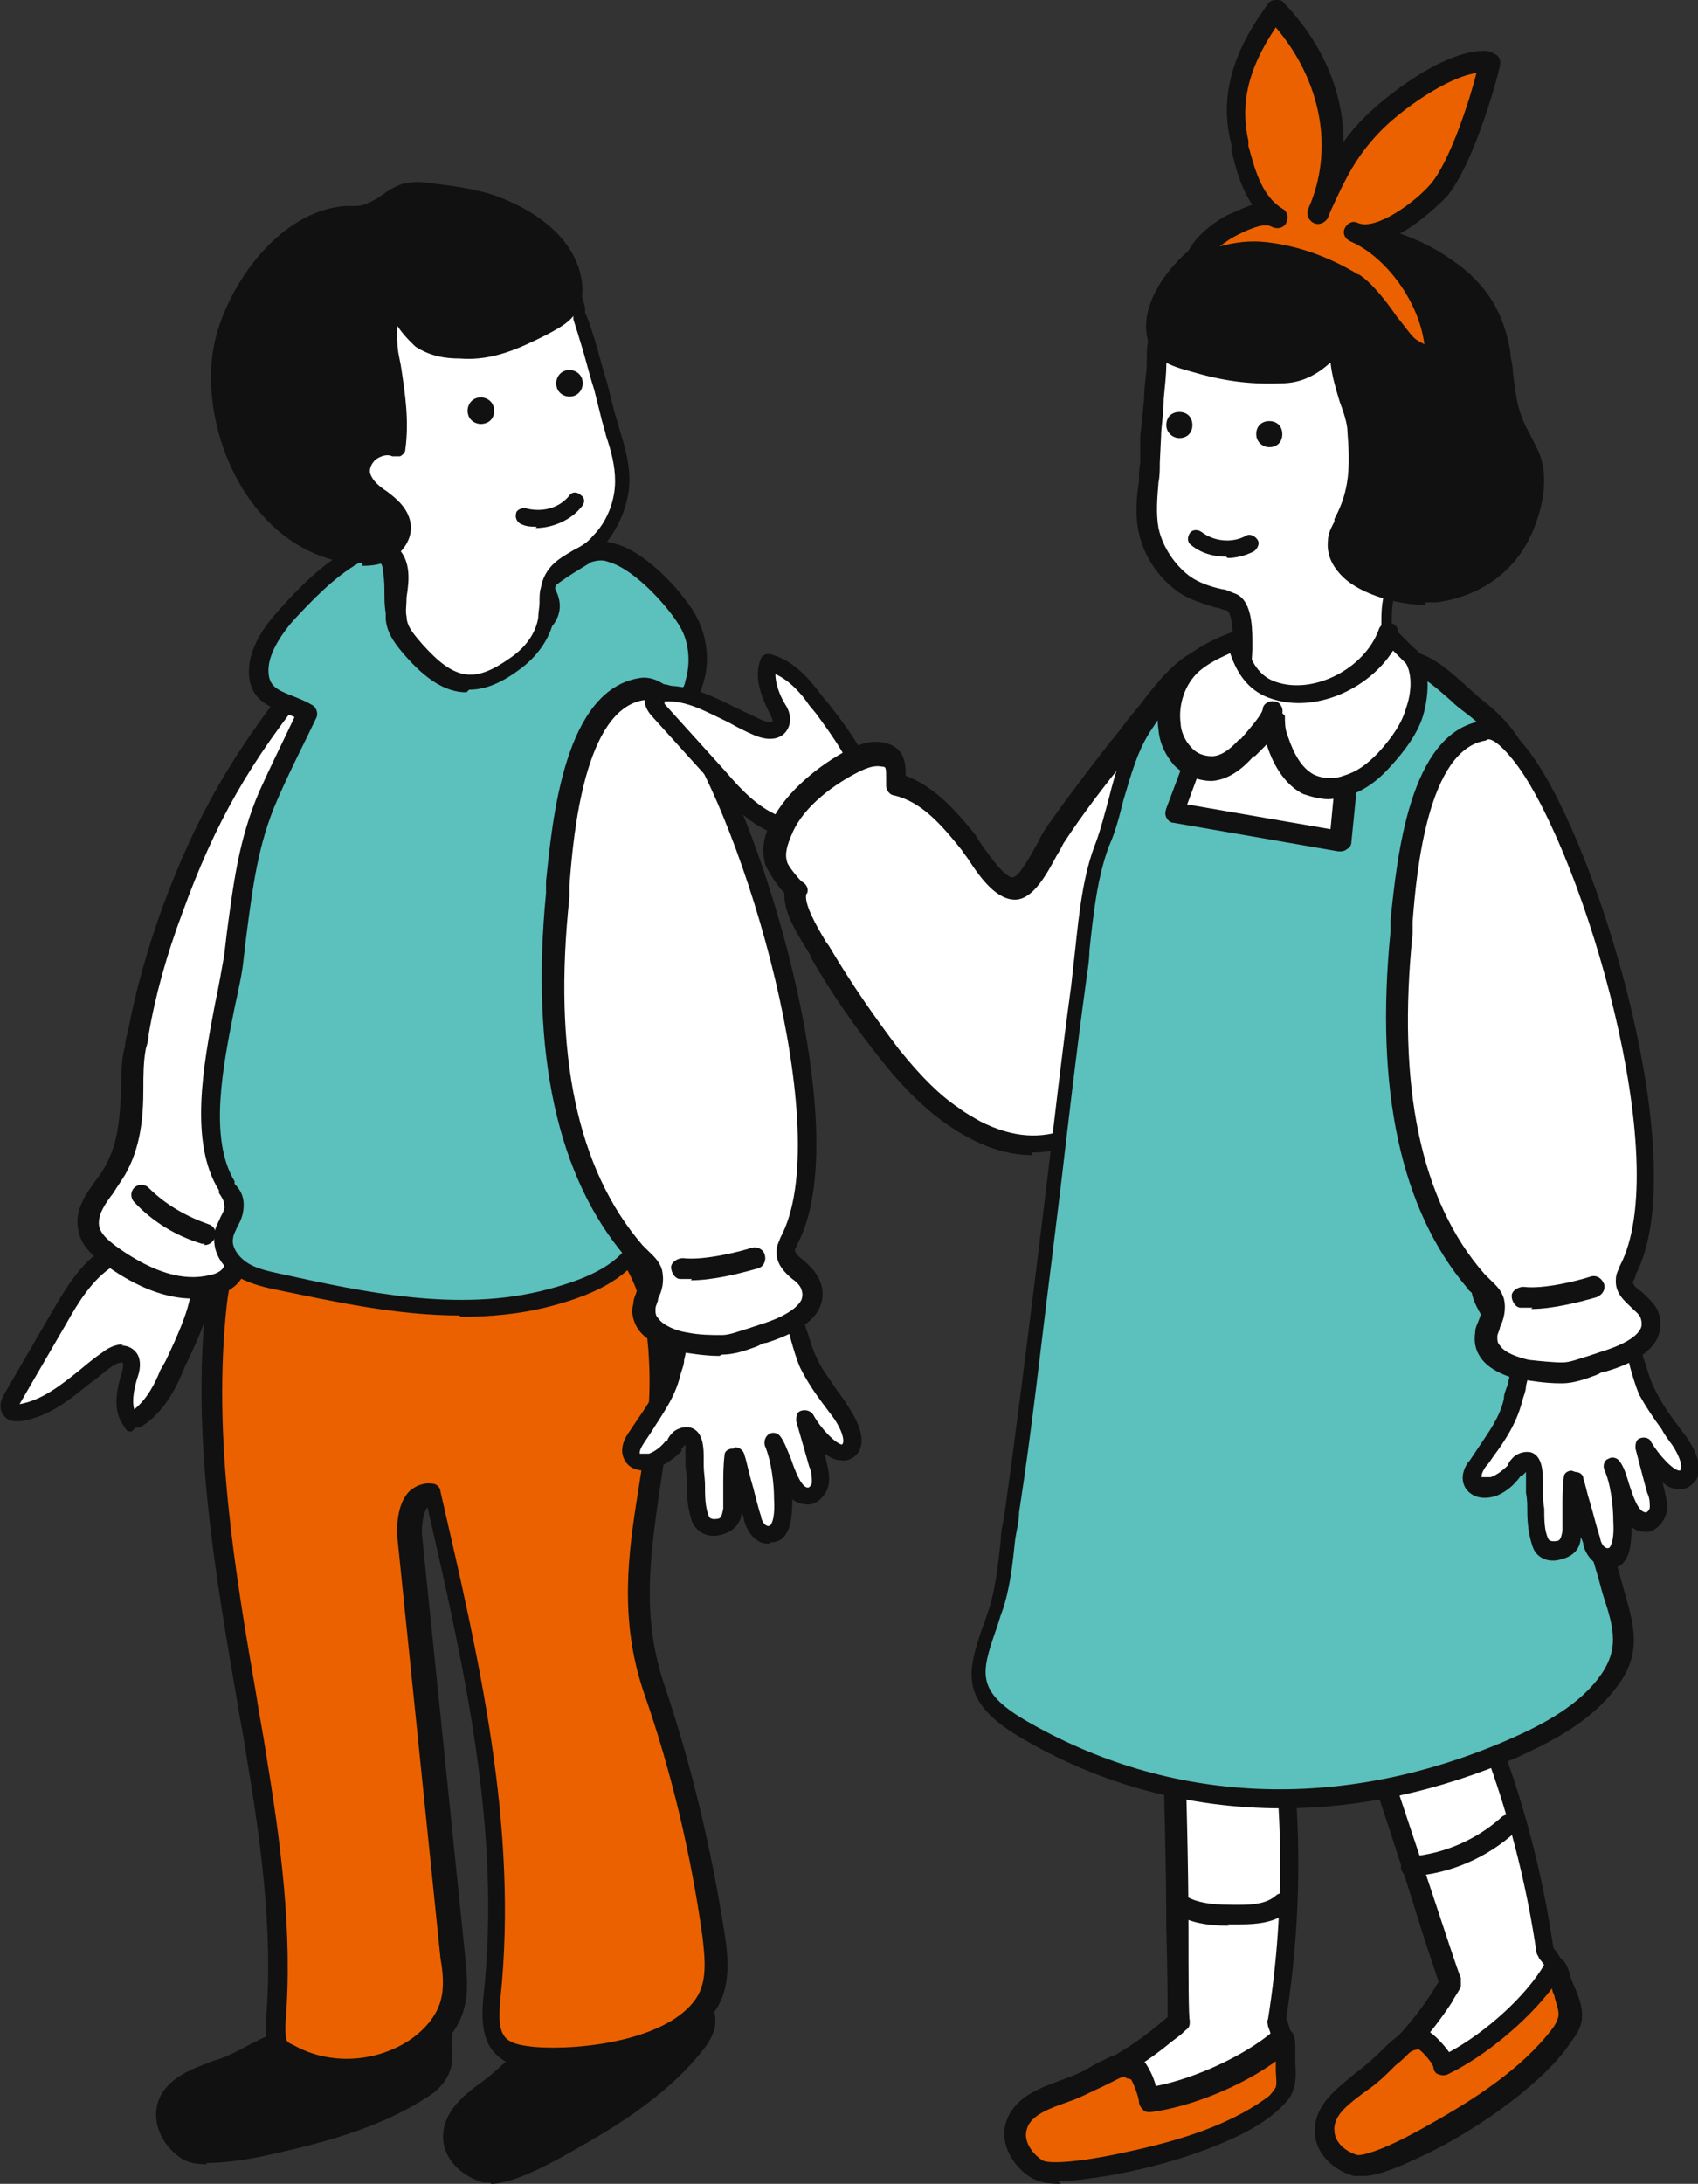 <?xml version="1.0" encoding="UTF-8"?>
<svg id="_レイヤー_2" data-name="レイヤー 2" xmlns="http://www.w3.org/2000/svg" width="130.3" height="167.5" viewBox="0 0 130.3 167.5">
  <rect x="0" y="0" width="130.3" height="167.5" fill="#333333" stroke="none"/>
  <g id="_レイヤー_1-2" data-name="レイヤー 1">
    <g>
      <g>
        <g>
          <path d="M22.4,157.2c-.4-.4-1.1-.4-1.8-.1-1.3.6-2.6,1.3-3.9,1.8-1.5.5-3.3,1.2-3.8,2.7-.4,1.3.4,2.7,1.6,3.3s5.3-.2,6.5-.5c4.3-.9,8.5-2.1,12-4.5.4-.3.8-.7,1-1.2.2-.5.2-1.1.1-1.7-.1-1.4.2-2.5-.4-2-2.5,2.2-7.1,4.1-10.4,4.6,0-.6-.6-2.1-.9-2.3Z" style="fill: #111; stroke-width: 0px;"/>
          <path d="M15.9,166c-1.3,0-1.7-.3-1.9-.4-1.3-.8-2.4-2.5-1.9-4.3.6-1.9,2.6-2.6,4.2-3.2,1-.3,1.8-.7,2.7-1.2.4-.2.8-.4,1.2-.6.9-.4,1.9-.3,2.6.2.4.3.8,1.2,1,2,3.2-.6,7.1-2.4,9.2-4.3.5-.4.9-.3,1.1-.2.6.3.6.9.6,1.6,0,.3,0,.7,0,1.2,0,.6.1,1.4-.2,2.1-.2.6-.7,1.2-1.2,1.6-3.7,2.6-8.3,3.8-12.3,4.7-2.6.6-4.2.7-5.2.7ZM21.5,157.7c-.2,0-.3,0-.5.1-.4.2-.8.4-1.2.6-.9.4-1.8.9-2.8,1.2-1.4.5-3,1-3.3,2.2-.3.9.4,2,1.2,2.4.3.2,2,.3,6-.6,3.9-.9,8.3-2,11.7-4.4.3-.2.6-.5.7-.9.1-.4,0-.9,0-1.3,0-.2,0-.5,0-.7-2.6,1.9-6.6,3.5-9.8,4-.2,0-.5,0-.7-.2-.2-.2-.3-.4-.3-.6,0-.3-.4-1.4-.6-1.7,0,0-.2-.1-.4-.1Z" style="fill: #111; stroke-width: 0px;"/>
        </g>
        <g>
          <path d="M42.6,156.8c-.5-.2-1.2,0-1.7.4-1.1,1-2.1,2-3.2,2.9-1.3,1-2.8,2.1-2.8,3.7,0,1.3,1.2,2.4,2.5,2.7,1.3.3,5-1.7,6.1-2.4,3.8-2.2,7.5-4.5,10.1-7.9.3-.4.5-.9.6-1.5,0-.6-.2-1.1-.4-1.7-.5-1.3-.6-2.4-1-1.8-1.7,2.8-5.5,6-8.5,7.5-.2-.6-1.2-1.8-1.6-2Z" style="fill: #111; stroke-width: 0px;"/>
          <path d="M37.6,167.4c-.2,0-.4,0-.5,0-1.5-.4-3.1-1.7-3.1-3.5,0-2,1.7-3.3,3.1-4.3.8-.6,1.5-1.3,2.2-1.9.3-.3.7-.6,1-.9.8-.7,1.8-.9,2.6-.6t0,0c.4.2,1.1.9,1.6,1.6,2.8-1.6,6-4.4,7.5-6.8.3-.5.8-.6,1-.5.6,0,.8.7,1,1.4,0,.3.2.7.4,1.1.2.6.5,1.3.5,2,0,.7-.3,1.3-.7,1.9-2.7,3.6-6.7,6.1-10.3,8.1-3.8,2.2-5.5,2.5-6.2,2.5ZM42.1,157.5c-.2,0-.5.1-.7.3-.3.3-.7.6-1,.9-.7.7-1.5,1.4-2.3,2-1.2.9-2.5,1.9-2.5,3.1,0,1,1,1.7,1.9,2,.4,0,2-.3,5.5-2.3,3.4-2,7.3-4.4,9.8-7.7.2-.3.4-.7.4-1,0-.4-.2-.9-.3-1.3,0-.2-.2-.5-.2-.7-1.9,2.6-5.3,5.4-8.2,6.7-.2.1-.5.1-.7,0-.2-.1-.4-.3-.4-.5,0-.3-.8-1.2-1.1-1.4,0,0-.1,0-.2,0Z" style="fill: #111; stroke-width: 0px;"/>
        </g>
        <g>
          <path d="M21.2,155.2c0,.6,0,1.2.2,1.7.2.3.5.5.9.7,3,1.6,6.8,1.4,9.6-.4,1.2-.8,2.3-2,2.7-3.4.3-1.2.2-2.4,0-3.6-1.1-10.7-2.2-21.5-3.3-32.2-.2-1.5.4-3.6,1.8-3.4,2.9,12.7,5.9,25.6,4.5,38.6-.1,1.3-.3,2.9.7,3.8.7.6,1.6.7,2.5.8,3.7.3,10.8-.6,13.1-4,1-1.5.9-3.5.6-5.3-.9-6.4-2.4-12.7-4.5-18.9-3.1-8.9.9-16.2.4-25.3-.2-3.7-1.1-7.8-4.2-10-2.3-1.6-5.3-1.9-8.1-2-8.7-.5-20.4-3.7-21.7,7.9-1.3,11.7,1.1,23,3.1,34.5,1.1,6.8,2,13.7,1.5,20.7Z" style="fill: #eb6100; stroke-width: 0px;"/>
          <path d="M26.7,159.5c-1.7,0-3.4-.4-4.8-1.2-.4-.2-.8-.5-1.1-1-.5-.7-.4-1.6-.4-2.2.6-6.9-.4-13.9-1.5-20.5-.2-1.4-.5-2.8-.7-4.1-1.7-9.9-3.5-20.2-2.4-30.5,1.2-10.6,10.8-9.7,18.5-8.9,1.4.1,2.8.3,4.1.3,2.7.1,6,.3,8.5,2.2,2.7,2,4.3,5.5,4.5,10.6.2,3.6-.3,7-.8,10.2-.7,5-1.4,9.6.4,14.9,2.1,6.2,3.6,12.6,4.6,19,.3,1.9.5,4.1-.7,5.9-2.7,4-10.5,4.7-13.8,4.4-1.1,0-2.2-.2-3-1-1.3-1.2-1.1-3.3-1-4.5,1.4-12.7-1.5-25.3-4.3-37.5-.3.4-.5,1.4-.4,2.3l3.3,32.2c.1,1.2.3,2.6-.1,4-.4,1.5-1.5,2.8-3,3.9-1.7,1.1-3.7,1.7-5.6,1.7ZM27.6,92.2c-5.3,0-9.5,1.4-10.2,7.9-1.1,10.1.6,20.3,2.3,30.1.2,1.4.5,2.8.7,4.2,1.1,6.7,2.1,13.8,1.5,20.9h0c0,.4,0,.9.1,1.2.1.2.4.3.6.4,2.7,1.5,6.2,1.3,8.8-.4,1.2-.8,2.1-1.9,2.4-3,.3-1,.2-2.2,0-3.3l-3.3-32.2c-.1-1.3.1-2.9,1-3.7.5-.4,1.1-.6,1.7-.5.3,0,.6.3.6.6,2.9,12.6,6,25.6,4.6,38.9-.1,1.2-.2,2.5.5,3.1.5.4,1.2.5,2.1.6,3.8.3,10.3-.6,12.4-3.7.9-1.3.7-3.1.5-4.8-.9-6.4-2.4-12.7-4.5-18.7-1.9-5.6-1.2-10.7-.4-15.6.5-3.2,1-6.4.8-9.9-.2-4.6-1.5-7.7-3.9-9.4-2.2-1.6-5.2-1.7-7.7-1.9-1.3,0-2.7-.2-4.1-.3-2.3-.2-4.5-.4-6.5-.4ZM21.2,155.2h0,0Z" style="fill: #111; stroke-width: 0px;"/>
        </g>
        <g>
          <path d="M13,105.4c-.7,1.4-1.5,2.9-2.9,3.7-.8-1-.5-2.5-.1-3.8.1-.4.2-.8,0-1.2-.4-.5-1.2-.3-1.8.1-2.2,1.5-4.1,3.7-6.7,4.1-.2,0-.5,0-.6-.1-.3-.2-.1-.7,0-1,1.2-2.1,2.4-4.1,3.6-6.2,1-1.8,2.1-3.6,3.9-4.7,2-1.2,6.1-1.2,7,1.5.6,1.9-1.5,5.8-2.2,7.5Z" style="fill: #fff; stroke-width: 0px;"/>
          <path d="M10.1,109.8c-.2,0-.4,0-.5-.3-1-1.2-.7-2.8-.2-4.4.1-.5,0-.6,0-.6,0,0-.4,0-.8.3-.6.4-1.1.9-1.7,1.3-1.6,1.3-3.2,2.6-5.3,2.9-.2,0-.8.1-1.2-.3-.2-.2-.7-.8,0-1.9l3.6-6.2c1-1.7,2.2-3.8,4.1-4.9,1.3-.8,3.7-1.2,5.6-.5,1.2.5,2,1.3,2.4,2.4.6,1.8-.6,4.5-1.9,7.2l-.3.7h0c-.6,1.4-1.6,3.1-3.2,4-.1,0-.2,0-.3,0ZM9.3,103.2c.5,0,.9.2,1.2.6.4.6.2,1.4.1,1.7-.3.9-.5,1.9-.3,2.6,1-.8,1.6-2,2-3l.4-.7c.8-1.7,2.3-4.8,1.9-6.2-.2-.7-.7-1.2-1.5-1.5-1.5-.6-3.4-.3-4.4.4-1.6,1-2.7,2.8-3.6,4.4l-3.6,6.2s0,0,0,0c1.7-.3,3.1-1.4,4.6-2.6.6-.5,1.2-1,1.8-1.4.5-.4,1.1-.6,1.6-.6ZM13,105.4h0,0Z" style="fill: #111; stroke-width: 0px;"/>
        </g>
        <g>
          <path d="M10.5,79.3c0,.3-.1.7-.2,1-.5,3.2,0,6.5-1.5,9.5-.8,1.5-2.3,2.8-2,4.4.2,1,1.1,1.7,1.9,2.3,2.2,1.5,4.9,2.8,7.5,2.1.7-.2,1.4-.5,1.7-1.2.1-.3.1-.6.1-1,.2-2.2,2.8-3.9,3.9-5.8,1.2-2.1,1.9-4.4,2.7-6.6,3.2-10.3,5.1-21.2,5.2-32,0-1.2.3-3.5-1.2-4.2-1.7-.8-4.4,3.1-5.3,4.3-4.7,5.8-7.4,10.6-10.1,17.6-1.2,3.1-2.1,6.3-2.7,9.6Z" style="fill: #fff; stroke-width: 0px;"/>
          <path d="M14.8,99.6c-2,0-4.2-.8-6.6-2.5-1-.7-2-1.5-2.2-2.8-.3-1.5.6-2.7,1.3-3.7.3-.4.6-.8.8-1.2,1-1.8,1.1-3.8,1.2-5.9,0-1.1,0-2.2.3-3.3,0-.3.1-.7.2-1h0c.6-3.2,1.5-6.4,2.7-9.7,2.6-7,5.4-11.8,10.2-17.8l.4-.5c1.9-2.4,4-4.9,5.9-4,1.8.8,1.7,3.1,1.6,4.4v.5c0,10.7-1.8,21.5-5.2,32.2-.7,2.4-1.5,4.7-2.7,6.8-.4.8-1.1,1.5-1.7,2.2-.9,1.1-1.9,2.2-2.1,3.3v.2c0,.3,0,.6-.2.9-.3.8-1.1,1.4-2.2,1.7-.5.1-1.1.2-1.6.2ZM28.1,48.5c-.5,0-1.5.6-3.8,3.6l-.4.5c-4.7,5.8-7.4,10.5-9.9,17.4-1.2,3.2-2.1,6.4-2.6,9.4h0c0,.3-.1.7-.2,1-.2,1-.2,2.1-.2,3.1,0,2.2-.2,4.5-1.4,6.6-.3.5-.6.9-.9,1.4-.7.9-1.2,1.7-1.1,2.5.1.7.9,1.3,1.6,1.8,2.6,1.8,4.9,2.5,6.9,2,.6-.1,1-.4,1.1-.7,0-.1,0-.3,0-.5v-.3c.2-1.6,1.4-2.9,2.5-4.2.6-.7,1.2-1.3,1.5-1.9,1.1-2,1.9-4.2,2.6-6.5,3.3-10.5,5.1-21.2,5.1-31.7v-.5c0-1.1,0-2.6-.7-2.9,0,0-.1,0-.2,0ZM10.5,79.3h0,0Z" style="fill: #111; stroke-width: 0px;"/>
        </g>
        <g>
          <path d="M42.2,47c-.5,1.5-3,2.2-4.5,2.2-1.8,0-3.9.4-5.5-.3-2.5-1.1-1.6-2.9-2-5.1,0-.5-.3-1.1-.7-1.4-.7-.5-1.6-.2-2.3.2-2,1.1-3.7,2.9-5.2,4.6-1,1.1-2.1,2.7-2.1,4.2,0,2.4,2.1,2.3,3.8,3.2-1,2.1-2,4.2-3,6.3-1.8,4.1-2.1,8-2.7,12.4-.6,4.8-3.3,13-.6,17.5.3.5.6.9.6,1.5,0,.8-.6,1.5-.8,2.3-.2,1,.4,2,1.2,2.6.8.6,1.9.8,2.9,1,6.7,1.5,14,3,20.8,1.2,7.7-2,8.1-5.2,8.3-12.3,0-3.1.4-6.2.8-9.3.7-5.7,2.6-12.7.6-18.2-.3-.9-3.2-6.3-1.4-6.7.4,0,.7,0,1.1.2.3.1.7.3,1.1.1.4-.1.6-.6.8-1,.5-1.5.3-3.2-.4-4.6-1-1.9-5.3-6.7-7.7-5.2-1,.6-2,1.2-3,1.9-.1.1-.3.2-.3.4,0,.2,0,.3.2.5.4.7.4,1.3.2,1.8Z" style="fill: #5cc0bd; stroke-width: 0px;"/>
          <path d="M35.3,100.9c-4.9,0-9.8-1.1-14.2-2-1-.2-2.1-.5-3.1-1.1-1-.7-1.8-1.9-1.5-3.3,0-.4.3-.8.4-1.1.2-.4.4-.7.3-1,0-.3-.2-.6-.4-.9v-.2c-2.3-3.7-1.2-9.6-.3-14.3.3-1.4.5-2.6.7-3.7l.2-1.7c.5-3.7.9-7.2,2.5-10.9.9-2,1.9-4,2.7-5.7-.2-.1-.5-.2-.7-.3-1.2-.5-2.8-1-2.8-3.2,0-1.8,1.2-3.5,2.3-4.7,1.5-1.7,3.3-3.5,5.4-4.7,1.2-.7,2.3-.7,3.1-.1.6.5.8,1.3.9,1.8.1.6.1,1.3.1,1.8,0,1.4,0,2.2,1.5,2.8,1.1.5,2.5.4,3.8.3.5,0,1,0,1.5,0,1.3,0,3.5-.7,3.9-1.8h0c.1-.4,0-.8-.2-1.2-.1-.2-.3-.5-.2-.9,0-.5.4-.8.6-.9,1-.7,2-1.4,3-2,.7-.4,1.5-.5,2.4-.2,2.6.7,5.5,4.1,6.3,5.7.8,1.6,1,3.5.4,5.2-.2.8-.6,1.2-1.2,1.4-.6.2-1.3,0-1.6-.1-.3-.1-.5-.2-.7-.2-.2.3,0,1.3,1.6,4.9.2.4.3.7.4.9,1.6,4.5.8,9.9,0,14.7-.2,1.3-.4,2.6-.6,3.9-.3,2.7-.7,5.9-.8,9.2-.2,7.2-.7,10.8-8.8,12.9-2.3.6-4.6.8-6.9.8ZM28.6,42.8c-.4,0-.8.2-1.1.4-1.9,1.1-3.6,2.9-5,4.4-.7.8-1.9,2.4-1.9,3.8,0,1.2.6,1.5,1.9,2,.5.2,1,.4,1.5.7.3.2.4.6.3.9-.9,1.9-2,4-3,6.3-1.5,3.4-1.9,6.7-2.4,10.5l-.2,1.7c-.1,1.1-.4,2.4-.7,3.8-.9,4.5-2,10,0,13.3v.2c.4.4.7.9.7,1.6,0,.7-.2,1.2-.5,1.7-.1.3-.3.6-.3.8-.2.7.4,1.5,1,1.9.7.5,1.7.7,2.6.9,6.4,1.4,13.7,3,20.5,1.2,7.2-1.9,7.6-4.5,7.8-11.6,0-3.3.4-6.6.8-9.3.1-1.3.4-2.6.6-3.9.7-4.6,1.6-9.8,0-14,0-.2-.2-.4-.4-.8-1.1-2.4-2.1-4.9-1.5-6.1.2-.4.5-.6.9-.7.6-.1,1.1,0,1.5.2.1,0,.5.2.6.1,0,0,.2,0,.3-.6.4-1.3.3-2.9-.4-4.1-.8-1.4-3.4-4.4-5.5-5-.5-.2-.9-.1-1.3,0-1,.6-2,1.2-2.9,1.9,0,0,0,0,0,0,.6,1,.5,1.8.3,2.3-.7,1.8-3.4,2.6-5.2,2.7-.4,0-.9,0-1.4,0-1.4,0-3,.2-4.4-.4-2.2-1-2.3-2.5-2.3-4.1,0-.5,0-1-.1-1.6,0-.5-.2-.8-.4-1-.1,0-.3-.1-.5-.1Z" style="fill: #111; stroke-width: 0px;"/>
        </g>
        <g>
          <path d="M46,29.8c.2.7.4,1.4.5,2,.4,1.7,1.2,3.4,1.2,5.2,0,1.7-.7,3.4-1.9,4.6-1.3,1.4-3.5,1.4-3.9,3.6-.1.8,0,1.6-.2,2.3-.3,1.4-1.3,2.6-2.5,3.5-3.2,2.3-5.1,1.6-7.6-1.2-.6-.7-1.2-1.5-1.3-2.4-.2-1.6.9-3.8-.6-5.1-.6-.5-1.3-.7-2-1-3.4-1.6-5.4-5.5-5.9-9.1-.4-2.7,0-5.6,1.5-7.8,1.6-2.5,5-4.5,7.9-5,1.8-.3,3.7,0,5.4.4.8.2,1.6.6,2.4.8,1,.2,1.9.2,2.9.5,2,.7,2.1,1.5,2.6,3.4.3,1.2,1.2,4.1,1.6,5.4Z" style="fill: #fff; stroke-width: 0px;"/>
          <path d="M35.8,53.1c-1.7,0-3.2-1.1-4.7-2.8-.6-.7-1.4-1.6-1.5-2.8,0-.6,0-1.2,0-1.9.2-1.3.2-2.2-.4-2.8-.3-.3-.8-.5-1.2-.7-.2,0-.4-.2-.6-.3-3.9-1.9-5.8-6.3-6.3-9.6-.4-3.1.1-6,1.6-8.3,1.6-2.5,5-4.7,8.3-5.3,1.6-.3,3.4-.2,5.7.4.4,0,.8.2,1.1.4.4.2.8.3,1.2.4.4,0,.7.1,1.1.1.6,0,1.2.1,1.9.3,2.2.7,2.5,1.9,2.9,3.4v.4c.3.6.6,1.6.9,2.6.3,1.1.6,2.2.8,2.8h0s.5,2,.5,2c.1.5.3.9.4,1.4.4,1.3.8,2.6.8,4,0,1.8-.8,3.7-2,5.1-.6.6-1.3,1-1.9,1.3-1,.6-1.6.9-1.8,1.9,0,.3,0,.7,0,1,0,.4,0,.9-.1,1.4-.3,1.5-1.3,2.9-2.7,3.9-1.5,1.1-2.7,1.5-3.8,1.5ZM32.9,19.9c-.6,0-1.1,0-1.6.1-2.9.6-6,2.6-7.4,4.7-1.3,2-1.8,4.6-1.4,7.4.4,2.9,2.1,6.9,5.6,8.5.2,0,.4.2.6.3.5.2,1.1.5,1.6.9,1.3,1.1,1.1,2.7.9,4,0,.6-.1,1.1,0,1.5,0,.8.7,1.5,1.2,2.1,2.5,2.8,4,3,6.7,1.1,1.2-.8,2-1.9,2.2-3.1,0-.4.1-.8.1-1.2,0-.4,0-.8.1-1.1.3-1.7,1.5-2.3,2.5-2.9.6-.3,1.1-.6,1.5-1.1,1.1-1.1,1.7-2.7,1.7-4.2,0-1.2-.3-2.3-.7-3.5-.1-.5-.3-1-.4-1.5l-.5-2c-.2-.6-.5-1.7-.8-2.8-.3-1-.6-2-.8-2.6v-.4c-.5-1.5-.6-2-2.1-2.5-.5-.2-1-.2-1.6-.3-.4,0-.8,0-1.2-.2-.5,0-1-.3-1.4-.4-.3-.1-.7-.2-1-.3-1.3-.3-2.5-.5-3.5-.5Z" style="fill: #111; stroke-width: 0px;"/>
        </g>
        <g>
          <path d="M31.2,14.7c.4-.1.9-.1,1.5,0,1.8.2,3.6.4,5.3,1,2.9,1,6.1,3.1,6.3,6.6,0,1.6-1.2,2.2-2.5,2.8-2,1-3.9,1.9-6.2,1.7-1.1,0-2.1-.2-3.1-.8-.2-.1-1.7-2-1.6-2-.5,0-.8.5-1,.9s-.1.9,0,1.4c.3,2.7,1,5.2.5,7.9-1.3-.7-3,.8-2.6,2.1.5,1.6,2.9,2.1,3.1,3.7.1.9-.5,1.8-1.3,2.2-.8.4-1.7.4-2.6.3-7-.8-11-9.5-9.8-15.9.8-4.2,4.7-9.9,9.5-10.3.6,0,1.1,0,1.7-.2,1.4-.5,1.9-1.3,2.9-1.6Z" style="fill: #111; stroke-width: 0px;"/>
          <path d="M27.8,43.2c-.3,0-.6,0-1,0-2.9-.4-5.5-2-7.5-4.7-2.5-3.4-3.6-8.1-2.9-11.9.8-4.3,4.8-10.4,10.1-10.8.2,0,.4,0,.5,0,.3,0,.7,0,.9-.1.6-.2,1.1-.5,1.5-.8.4-.3.9-.6,1.5-.8.5-.1,1.1-.2,1.7-.1,1.7.2,3.6.4,5.4,1,4.1,1.5,6.6,4.1,6.7,7.2,0,2.1-1.5,2.8-2.8,3.5-2,1-4.1,2-6.6,1.8-1.2,0-2.3-.2-3.4-.9,0,0-.9-.8-1.4-1.6,0,0,0,.1,0,.2-.1.3,0,.7,0,1.1,0,.7.2,1.3.3,2,.3,2,.6,4,.3,6.2,0,.2-.2.4-.4.5-.2,0-.4,0-.6,0-.4-.2-.9,0-1.2.2-.3.2-.6.7-.5,1.1.2.6.7,1,1.3,1.4.8.6,1.6,1.3,1.8,2.4.2,1.1-.5,2.3-1.7,2.9-.6.3-1.2.4-2,.4ZM32.1,15.2c-.3,0-.5,0-.8,0h0c-.4.1-.7.3-1.1.6-.4.3-1,.7-1.8.9-.5.2-1,.2-1.4.2-.2,0-.3,0-.5,0-4.6.4-8.2,6-8.9,9.7-.7,3.5.4,7.8,2.6,10.9,1.2,1.7,3.4,3.8,6.6,4.2,1,.1,1.7,0,2.2-.2.5-.3,1-.8.9-1.4,0-.6-.7-1-1.3-1.5-.7-.5-1.5-1.2-1.8-2.1-.3-.9,0-1.9.9-2.6.5-.4,1.2-.6,1.8-.6.2-1.7,0-3.3-.4-5-.1-.7-.2-1.3-.3-2,0-.5,0-1.1.1-1.7.3-.7.9-1.3,1.6-1.4h0c.4,0,.7.2.8.5.2.4,1.1,1.4,1.3,1.6.7.5,1.6.6,2.7.7,2.2.1,4-.8,5.9-1.7,1.4-.7,2.1-1.1,2.1-2.2-.1-3.6-4.1-5.3-5.8-5.9-1.7-.6-3.5-.8-5.1-1-.2,0-.3,0-.5,0ZM30.9,23.9h0,0ZM31.2,14.7h0,0Z" style="fill: #111; stroke-width: 0px;"/>
        </g>
        <path d="M35.9,31.7c-.1-.5.2-1.1.8-1.2.5-.1,1.1.2,1.2.8s-.2,1.1-.8,1.2c-.5.1-1.1-.2-1.2-.8Z" style="fill: #111; stroke-width: 0px;"/>
        <path d="M42.7,29.6c-.1-.5.2-1.1.8-1.2.5-.1,1.1.2,1.2.8.1.5-.2,1.1-.8,1.2-.5.1-1.1-.2-1.2-.8Z" style="fill: #111; stroke-width: 0px;"/>
        <path d="M41.2,40.4c-.4,0-.8,0-1.2-.2-.3-.1-.5-.5-.4-.8,0-.3.5-.5.8-.4,1.2.3,2.5,0,3.3-1,.2-.3.6-.3.9,0,.3.2.3.6,0,.9-.8,1-2.2,1.6-3.5,1.6Z" style="fill: #111; stroke-width: 0px;"/>
        <g>
          <path d="M60.8,101.2c-.5-1.3-1.3-2.1-2.7-2.4-1.7-.4-3.9,0-4.9,1.5-1,1.5-1.2,3.4-1.7,5.1-.5,1.9-1.7,3.3-2.7,5-.3.5-.6,1.1-.3,1.5.3.5,1,.4,1.6.2.6-.3,1.1-.7,1.5-1.2.2-.2.3-.4.5-.6.2-.2.5-.3.7-.2.6.2.4,1.8.5,2.3.2,1.3,0,2.8.5,4,.2.6.9.7,1.5.6.7-.2.9-.7,1-1.4.2-1.4-.1-2.8.2-4.1.4,1.6.8,3.2,1.3,4.8.1.4.3.9.7,1.1,1.7.8,1.6-1.7,1.6-2.6,0-1.3-.2-3.1-.8-4.3.7.9,1,4.3,2.7,4.2.5,0,.9-.5.9-1,0-.5,0-1-.2-1.5-.2-.7-1-3.4-1-3.4,0,0,2.2,3.5,3.4,2.4.7-.7-.3-2.2-.6-2.8-.8-1.3-1.9-2.4-2.5-3.8-.5-1.1-.7-2.3-1.2-3.5Z" style="fill: #fff; stroke-width: 0px;"/>
          <path d="M59.1,118.4c-.3,0-.6,0-.9-.2-.7-.4-1-1.2-1.1-1.6,0-.2-.1-.4-.2-.6,0,.6-.4,1.4-1.5,1.7-1,.3-1.9-.1-2.3-1-.3-.9-.4-1.8-.4-2.8,0-.5,0-1-.1-1.4,0-.1,0-.4,0-.7,0-.2,0-.8,0-1-.1.1-.2.2-.3.3v.2c-.6.6-1.2,1-1.9,1.3-.8.3-1.9.3-2.4-.5-.6-.9,0-1.9.3-2.3.2-.3.4-.6.6-.9.9-1.3,1.7-2.5,2-3.9,0-.4.2-.8.3-1.2.3-1.4.6-2.9,1.5-4.1,1.2-1.8,3.7-2.2,5.6-1.8,1.6.4,2.6,1.3,3.2,2.9h0c.2.5.3,1,.5,1.5.2.7.4,1.3.7,1.9.4.9,1,1.6,1.5,2.4.3.4.6.8.9,1.3,1.4,2.1,1.1,3.2.6,3.7-.3.3-.8.5-1.2.4-.4,0-.8-.2-1.2-.5,0,.2.1.4.1.5.1.5.3,1.1.2,1.8-.1.7-.7,1.5-1.5,1.6-.5,0-.9-.1-1.3-.4,0,1.6-.2,2.6-.9,3.1-.2.1-.4.2-.8.2ZM56.4,111c.3,0,.6.2.7.5.2.6.3,1.2.5,1.9.3,1,.5,2,.8,2.9,0,.2.2.6.4.7.2.1.3,0,.3,0,0,0,.4-.3.3-2,0-1.2-.2-2.9-.7-4.1-.1-.3,0-.7.3-.9.3-.2.7-.1.9.2.3.4.5,1,.8,1.7.3.9.8,2.2,1.3,2.2s0,0,0,0c.1,0,.3-.2.3-.4,0-.3,0-.8-.2-1.2-.2-.7-1-3.5-1-3.5,0-.3,0-.7.4-.8.3-.1.7,0,.9.3.6,1.1,1.7,2.2,2.2,2.3.2-.1.2-.8-.6-2-.3-.4-.6-.8-.9-1.2-.6-.8-1.2-1.7-1.7-2.7-.3-.7-.5-1.4-.7-2.1-.1-.5-.3-1-.5-1.4h0c-.4-1.2-1.1-1.7-2.2-2-1.4-.3-3.3,0-4.2,1.2-.7,1-1,2.4-1.3,3.7,0,.4-.2.8-.3,1.2-.4,1.7-1.4,3-2.2,4.3-.2.3-.4.6-.6.9-.4.6-.3.8-.3.8,0,0,.4,0,.7,0,.5-.2.9-.5,1.3-1h.1c.1-.3.3-.5.5-.7.4-.3.9-.4,1.3-.3,1,.3,1,1.6,1,2.4,0,.2,0,.3,0,.5,0,.5.1,1,.1,1.5,0,.8,0,1.7.3,2.4.1.3.6.2.6.2.3,0,.4-.2.5-.8,0-.6,0-1.1,0-1.7,0-.8,0-1.6.1-2.4,0-.3.3-.5.7-.5,0,0,0,0,0,0Z" style="fill: #111; stroke-width: 0px;"/>
        </g>
        <g>
          <path d="M62,98.6c-.4-1.1-2-1.5-1.9-2.7,0-.2.1-.5.2-.7,0,0,0,0,0-.1,5.3-10-6-43-11.3-42.2-5.5.9-6.1,11.7-6.5,15.8-.9,9-.4,20,5.9,27.3.4.5,1.1.9,1.3,1.6.3.9-.4,1.7-.5,2.6-.3,1.7,1.7,2.5,3.1,2.8.9.1,1.9.2,2.8.3,1.1,0,2.2-.6,3.2-.9,1.5-.5,4.5-1.6,3.7-3.7Z" style="fill: #fff; stroke-width: 0px;"/>
          <path d="M55.2,104h0c-1.1,0-2.3-.2-2.9-.3-.5,0-2.4-.5-3.3-1.7-.4-.6-.6-1.3-.4-2,0-.4.2-.7.3-1.1.2-.5.3-.9.2-1.2,0-.3-.3-.5-.6-.8-.2-.2-.4-.3-.5-.5-5.2-6.1-7.3-15.5-6.1-27.9v-.9c.5-4.8,1.4-14.7,7.2-15.6,1.2-.2,2.6.7,4,2.8,5.3,7.4,12.7,32,8.1,40.6-.1.3-.2.4-.2.5,0,.2.3.5.7.8.4.4.9.8,1.2,1.5h0c.3.7.3,1.4,0,2.1-.5,1.1-1.9,2-4.1,2.7-.3,0-.5.2-.8.3-.8.3-1.7.6-2.6.6ZM49.4,53.7s0,0,0,0c-4.5.7-5.4,10.1-5.7,14.2v.9c-1.3,12,.6,20.9,5.6,26.7.1.1.3.3.4.4.4.4.9.8,1.1,1.5.2.9,0,1.6-.3,2.2,0,.3-.2.5-.2.8,0,.3,0,.5.2.7.4.6,1.5,1,2.2,1.1,1,.2,1.9.2,2.7.2h0c.6,0,1.3-.3,2-.5.3-.1.6-.2.9-.3,2.3-.7,3-1.5,3.2-1.9.1-.3.1-.5,0-.8-.1-.3-.4-.6-.7-.8-.6-.5-1.3-1.2-1.2-2.2,0-.4.2-.7.3-1,4.3-8-2.8-31.8-7.9-39.1-1.1-1.6-1.9-2.1-2.4-2.1Z" style="fill: #111; stroke-width: 0px;"/>
        </g>
        <path d="M53.1,98.1c-.3,0-.6,0-.9,0-.4,0-.7-.5-.7-.9,0-.4.5-.7.9-.7,1.6.2,4.4-.5,5.3-.8.4-.1.9.1,1,.6.1.4-.1.9-.6,1-1.4.4-3.4.9-5.1.9Z" style="fill: #111; stroke-width: 0px;"/>
        <path d="M15.7,95.4c0,0-.2,0-.2,0-2-.6-3.8-1.7-5.2-3.2-.3-.3-.3-.8,0-1.1.3-.3.8-.3,1.1,0,1.3,1.3,2.9,2.2,4.6,2.8.4.1.7.6.5,1-.1.3-.4.6-.8.6Z" style="fill: #111; stroke-width: 0px;"/>
      </g>
      <g>
        <g>
          <path d="M62.6,53.8c-.9-1.3-2.1-2.5-3.6-2.9-.6,1.1,0,2.5.7,3.6.2.3.4.8.2,1.1-.3.6-1.1.5-1.7.2-2.4-1-4.7-2.7-7.3-2.6-.2,0-.5,0-.6.2-.2.3,0,.7.3,1,1.6,1.7,3.1,3.5,4.7,5.2,1.3,1.5,2.8,3,4.7,3.7,2.1.7,6.1-.1,6.4-2.9.2-1.9-2.6-5.2-3.7-6.7Z" style="fill: #fff; stroke-width: 0px;"/>
          <path d="M61.5,64.3c-.7,0-1.4-.1-1.9-.3-2.1-.7-3.7-2.5-4.9-3.9l-4.7-5.2c-.8-.9-.5-1.6-.3-1.8.3-.5.9-.5,1.1-.5,2.1-.1,3.9.8,5.7,1.7.6.3,1.3.6,1.9.9.4.2.8.2.9.1,0,0,0-.1-.2-.5-.7-1.4-1.3-2.9-.7-4.3.1-.3.5-.4.8-.3,1.8.5,3,2,3.9,3.2l.5.6c1.8,2.3,3.5,4.7,3.3,6.5-.1,1.1-.7,2.1-1.8,2.8-1.1.7-2.4,1-3.6,1ZM51,54s0,0,0,0l4.7,5.2c1.2,1.4,2.6,2.9,4.4,3.5,1.1.4,3,.3,4.3-.6.7-.5,1.1-1,1.2-1.8.1-1.4-1.9-4.1-3-5.6l-.5-.6h0c-.6-.9-1.5-1.9-2.6-2.4,0,.7.3,1.6.8,2.4.2.3.5,1,.2,1.7-.4.9-1.4,1.1-2.6.6-.7-.3-1.3-.6-2-1-1.7-.8-3.2-1.7-4.9-1.6Z" style="fill: #111; stroke-width: 0px;"/>
        </g>
        <g>
          <path d="M73.1,85.6c.5.4,1.1.7,1.7,1,5.7,2.9,9.7,0,13.5-4.3,6-6.8,5.8-18.9,5.9-27.5,0-1.2.3-3.4-1.1-4.1-1.7-.8-4.3,3.1-5.2,4.2-2.3,3.1-4.8,6-6.9,9.2-.6,1-1.8,3.9-3.1,4-1.3,0-2.9-2.6-3.5-3.5-1.5-1.9-3.2-3.9-5.6-4.5,0-.9.3-2-.9-2.3-.8-.2-1.6.1-2.4.5-2.1,1-4.5,2.9-5.5,5.1-.4.9-.7,1.7-.5,2.7,0,.3,1.5,2.4,1.6,2.1-.5,1.3,1.2,3.7,1.8,4.8,1.6,2.8,3.4,5.4,5.4,7.9,1.4,1.7,3,3.4,4.8,4.7Z" style="fill: #fff; stroke-width: 0px;"/>
          <path d="M79.2,88.6c-1.5,0-3.1-.4-4.8-1.3-.6-.3-1.2-.7-1.8-1.1-2.1-1.5-3.7-3.3-4.9-4.8-2-2.5-3.9-5.2-5.5-8,0-.2-.2-.4-.3-.6-.8-1.3-1.8-2.9-1.7-4.3-.7-.7-1.5-2.1-1.5-2.3-.3-1.2,0-2.3.5-3.2,1.2-2.4,3.8-4.4,5.9-5.5.8-.4,1.8-.8,2.9-.5,1.5.4,1.5,1.7,1.5,2.5,2.4.9,4.1,3,5.4,4.6.1.2.3.5.5.8.5.7,1.7,2.4,2.3,2.4s0,0,0,0c.5,0,1.5-1.9,1.9-2.6.2-.4.4-.8.6-1.1,1.6-2.3,3.3-4.5,5-6.7.7-.8,1.3-1.7,2-2.5l.4-.5c1.8-2.4,4-4.8,5.8-4,1.7.8,1.7,3,1.6,4.3v1.6c0,8.5-.1,20.1-6.1,26.9-2.6,2.9-5.7,5.7-9.7,5.7ZM61.9,68.5c-.3.7.8,2.6,1.4,3.6.1.2.3.4.4.6,1.6,2.7,3.4,5.3,5.3,7.8,1.7,2.1,3.1,3.5,4.6,4.5h0c.5.4,1.1.7,1.6,1,5.1,2.6,8.7.3,12.6-4.1,5.6-6.3,5.7-17.6,5.7-25.8v-1.6c0-1.1,0-2.5-.7-2.9-.3-.2-1.3,0-3.9,3.5l-.4.5c-.6.8-1.3,1.7-2,2.5-1.7,2.1-3.4,4.3-4.9,6.6-.1.2-.3.6-.5.9-.8,1.5-1.8,3.3-3.1,3.4-1.5.1-2.8-1.7-3.7-3.1-.2-.3-.4-.5-.5-.7-1.6-2-3.1-3.7-5.2-4.2-.3,0-.6-.4-.6-.7,0-.2,0-.4,0-.5,0-.9,0-1-.3-1-.5-.1-1,0-1.8.4-1.8.9-4.2,2.6-5.1,4.7-.4.9-.6,1.6-.4,2.2,0,.2.7,1.1,1.1,1.5,0,0,0,0,0,0,.4.2.6.6.4,1h0Z" style="fill: #111; stroke-width: 0px;"/>
        </g>
        <g>
          <path d="M98,155.1s0,0,0,0c1.4-8.8,1.2-17.8-.4-26.6-.1-.6-.2-1.2-.6-1.7-.6-.9-1.8-1.3-2.9-1.6-7.4-2-4.3,6.3-3.9,10.8.2,1.7.3,18.2.4,19.2-.4.3-.7.6-1.1.9-2.3,1.9-4.9,3.4-7.8,4.4-1.5.5-3.3,1.1-3.7,2.7-.4,1.2.4,2.6,1.5,3.3,1.1.7,4.1.2,5.4,0,5.8-.9,11-3.2,12.7-4.8.4-.4.8-.7.9-1.2.2-.5.2-1.1.1-1.7-.1-1.2-.2-2.4-.7-3.5Z" style="fill: #fff; stroke-width: 0px;"/>
          <path d="M81.4,167.5c-.9,0-1.7-.1-2.3-.5-1.3-.8-2.4-2.5-1.9-4.2.6-1.9,2.5-2.6,4.1-3.2,2.8-1,5.3-2.4,7.6-4.3.2-.2.5-.4.7-.6,0-1,0-3.3-.1-6.8,0-4.9-.2-11-.2-12,0-.8-.2-1.8-.4-2.8-.6-3.1-1.2-6.6.6-8.3,1-.9,2.5-1.1,4.7-.5,1,.3,2.5.7,3.3,1.9.5.7.6,1.5.7,2,1.7,8.8,1.9,17.7.5,26.6.5,1.2.6,2.5.7,3.6,0,.6.1,1.3-.2,2-.2.6-.7,1-1.1,1.4-2.1,2.1-7.8,4.2-13.2,5.1-1.3.2-2.6.4-3.7.4ZM92.1,125.6c-.6,0-1.1.1-1.4.4-1.2,1.1-.6,4.3-.1,6.9.2,1,.4,2,.4,2.9,0,1,.2,6.9.2,12.1,0,3.5,0,6.8.1,7.1,0,.3,0,.5-.3.7-.4.4-.7.6-1.1.9-2.4,2-5.1,3.5-8,4.5-1.4.5-2.9,1-3.2,2.1-.3.9.4,1.9,1.2,2.4.6.3,2.2.3,4.9-.1,5.7-.9,10.8-3.1,12.3-4.6.4-.4.7-.6.8-.9.1-.4,0-.9,0-1.3,0-1.1-.2-2.3-.6-3.3,0,0,0,0,0,0,0-.1-.1-.4,0-.5,1.4-8.8,1.2-17.6-.4-26.3-.1-.6-.2-1.1-.5-1.5-.5-.7-1.4-1-2.4-1.3-.7-.2-1.3-.3-1.8-.3Z" style="fill: #111; stroke-width: 0px;"/>
        </g>
        <g>
          <path d="M87.3,158.8c-.4-.4-1.1-.4-1.7-.1-1.3.6-2.5,1.3-3.9,1.7-1.5.5-3.3,1.1-3.7,2.7-.4,1.2.4,2.6,1.5,3.3,1.1.7,5.2-.2,6.4-.5,4.2-.9,8.4-2,11.7-4.4.4-.3.8-.7.9-1.2.2-.5.2-1.1.1-1.7-.1-1.3.2-2.4-.4-2-2.5,2.1-6.9,4-10.2,4.5,0-.6-.6-2-.9-2.3Z" style="fill: #eb6100; stroke-width: 0px;"/>
          <path d="M81,167.4c-1.2,0-1.7-.3-1.9-.4-1.3-.8-2.4-2.5-1.9-4.2.6-1.9,2.5-2.6,4.1-3.2,1-.3,1.8-.7,2.6-1.2.4-.2.8-.4,1.2-.6.9-.4,1.9-.3,2.6.2.3.3.8,1.2,1,2,3.1-.6,6.9-2.4,9-4.2.5-.4.9-.3,1.1-.2.6.3.6.9.6,1.6,0,.3,0,.7,0,1.1,0,.6.1,1.3-.2,2-.2.6-.7,1.2-1.2,1.6-3.6,2.5-8.1,3.7-12,4.6-2.5.6-4.1.7-5.1.7ZM86.4,159.3c-.2,0-.3,0-.5.1-.4.2-.8.4-1.2.6-.9.4-1.8.9-2.7,1.2-1.4.5-2.9,1-3.2,2.1-.3.9.4,1.9,1.2,2.4.3.2,1.9.3,5.8-.5,3.8-.8,8.1-1.9,11.4-4.3.3-.2.5-.5.7-.8.1-.4,0-.9,0-1.3,0-.2,0-.5,0-.7-2.6,1.9-6.5,3.5-9.6,3.9-.2,0-.5,0-.6-.2-.2-.2-.3-.4-.3-.6,0-.3-.4-1.4-.6-1.7,0,0-.2-.1-.4-.1Z" style="fill: #111; stroke-width: 0px;"/>
        </g>
        <g>
          <path d="M120.1,152.9c-.5-1.1-.9-2.2-1.7-3.1,0,0,0,0,0,0-1.3-8.8-4.1-17.4-8.4-25.2-.3-.5-.6-1.1-1.1-1.5-.9-.7-2.1-.7-3.2-.6-7.7.3-2.2,7.3-.5,11.4.7,1.6,5.7,17.3,6.1,18.2-.2.4-.5.8-.7,1.2-1.6,2.5-3.7,4.7-6.1,6.5-1.3,1-2.8,2.1-2.8,3.7,0,1.3,1.2,2.4,2.4,2.7s4-1.1,5.2-1.7c5.3-2.6,9.6-6.3,10.7-8.4.2-.5.5-.9.5-1.4,0-.6-.2-1.1-.4-1.6Z" style="fill: #fff; stroke-width: 0px;"/>
          <path d="M104.5,166.9c-.2,0-.4,0-.6,0-1.5-.4-3-1.7-3-3.4,0-2,1.7-3.2,3-4.3,2.4-1.8,4.4-3.9,6-6.4.2-.3.3-.5.5-.8-.3-.9-1.1-3.2-2.1-6.5-1.5-4.7-3.4-10.5-3.8-11.4-.3-.7-.8-1.6-1.2-2.5-1.5-2.8-3.1-6-1.9-8.1.7-1.2,2.1-1.8,4.3-1.9,1,0,2.6-.1,3.8.8.6.5,1,1.2,1.3,1.7,4.3,7.9,7.1,16.4,8.4,25.3.8,1,1.3,2.2,1.7,3.2.2.5.5,1.2.5,2,0,.6-.3,1.2-.6,1.6-1.4,2.6-6.1,6.4-11.1,8.9-1.9.9-3.8,1.8-5.1,1.8ZM106.4,123.1c-.2,0-.5,0-.7,0-1.6,0-2.6.5-3,1.1-.8,1.4.7,4.3,1.9,6.6.5.9,1,1.8,1.3,2.6.4.9,2.2,6.5,3.9,11.5,1.1,3.3,2.1,6.4,2.3,6.8,0,.2,0,.5,0,.7-.2.4-.5.8-.7,1.2-1.7,2.6-3.8,4.9-6.3,6.7-1.2.9-2.5,1.8-2.4,3,0,1,1,1.7,1.8,1.9.6.2,2.2-.4,4.6-1.6,5.2-2.6,9.3-6.2,10.4-8.1.2-.5.4-.8.5-1.1,0-.4-.2-.9-.3-1.3,0,0,0,0,0,0-.4-1-.9-2.1-1.6-2.9,0-.1-.2-.3-.2-.5-1.3-8.8-4.1-17.2-8.3-25-.3-.5-.5-1-.9-1.2-.5-.4-1.2-.5-2-.5Z" style="fill: #111; stroke-width: 0px;"/>
        </g>
        <g>
          <path d="M109.3,156.5c-.5-.2-1.2,0-1.7.4-1.1.9-2,2-3.2,2.8-1.3,1-2.8,2.1-2.8,3.7,0,1.3,1.2,2.4,2.4,2.7s4.9-1.7,6-2.4c3.7-2.1,7.4-4.5,9.9-7.7.3-.4.5-.9.5-1.4,0-.6-.2-1.1-.4-1.6-.5-1.2-.6-2.4-.9-1.8-1.7,2.8-5.4,5.9-8.4,7.3-.2-.6-1.2-1.8-1.5-1.9Z" style="fill: #eb6100; stroke-width: 0px;"/>
          <path d="M104.4,166.8c-.2,0-.4,0-.5,0-1.5-.4-3-1.7-3-3.4,0-2,1.7-3.2,3-4.3.8-.6,1.5-1.2,2.2-1.9.3-.3.6-.6,1-.9.8-.7,1.7-.9,2.5-.5t0,0c.4.2,1.1.9,1.6,1.6,2.8-1.5,5.9-4.3,7.3-6.7.3-.5.7-.6,1-.5.6,0,.8.7,1,1.3,0,.3.2.7.4,1.1.2.5.5,1.2.5,2,0,.7-.3,1.3-.7,1.8-2.7,3.5-6.6,5.9-10.1,7.9-3.7,2.1-5.3,2.5-6.1,2.5ZM108.8,157.2c-.2,0-.5.1-.7.3-.3.3-.6.6-1,.9-.7.7-1.4,1.4-2.3,2-1.2.9-2.5,1.8-2.4,3,0,1,1,1.7,1.8,1.9.4,0,1.9-.3,5.4-2.3,3.4-1.9,7.2-4.3,9.6-7.5.2-.3.4-.7.4-1,0-.4-.2-.9-.3-1.3,0-.2-.2-.4-.2-.7-1.9,2.5-5.1,5.2-8,6.6-.2.1-.5.1-.7,0-.2,0-.4-.3-.4-.5,0-.3-.8-1.2-1.1-1.4,0,0-.1,0-.2,0Z" style="fill: #111; stroke-width: 0px;"/>
        </g>
        <g>
          <path d="M108.9,50.9c-.4-.2-.8-.3-1.2-.3-1.9-.2-3.8,1.5-5.8,1.5-2.3,0-4.6,0-6.9-.5-2.2-.4-2.3-1.4-4.1,0-1.3,1-2.3,2.7-3.2,4-1.9,2.7-2.1,6.1-3.3,9.2-1.3,3.3-1.4,7.4-1.8,10.8-.9,6.7-1.6,13.4-2.4,20.1-.8,6.8-1.6,13.6-2.6,20.3-.3,2.4-.5,5.1-1.2,7.5-1.3,4.2-2.8,6.2,2.1,9.1,11.9,6.9,25.2,6.9,37.6,1.6,2.7-1.1,5.4-2.6,7.2-5,2.2-2.8,1.2-4.9.2-8.2-2-7.1-5.1-14-9-20.3-.4-.6-.8-1.3-.8-2.1,0-.5.2-1,.3-1.4.8-2.7.3-5.3.4-8,0-3,.4-6.1.7-9.1.7-5.9,1.7-11.8,1.9-17.7.1-3.9-1-6.1-4.1-8.5-1.1-.8-2.5-2.4-4-3.1Z" style="fill: #5cc0bd; stroke-width: 0px;"/>
          <path d="M98.4,138.7c-7.1,0-14-1.8-20.2-5.5-4.7-2.8-3.9-5.1-2.8-8.4.2-.4.3-.9.5-1.4.5-1.6.7-3.5.9-5.3,0-.7.2-1.4.3-2.1.9-6.4,1.7-12.9,2.5-19.3l.7-5.7c.6-5,1.2-10.3,1.9-15.4.1-.9.2-1.8.3-2.7.3-2.8.6-5.8,1.6-8.3.4-1.1.7-2.3,1-3.4.5-2,1.1-4.1,2.4-6l.4-.6c.8-1.2,1.8-2.6,2.9-3.5,1.5-1.2,2.2-1,3.2-.6.4.1.8.3,1.4.4,2.3.5,4.6.5,6.7.5.8,0,1.7-.4,2.6-.7,1.1-.4,2.1-.9,3.3-.8.4,0,.9.2,1.4.4h0c1.1.5,2.1,1.4,3,2.2.4.4.8.7,1.1,1,3.3,2.5,4.5,5,4.4,9-.1,4.5-.7,8.9-1.3,13.3-.2,1.5-.4,3-.6,4.5-.3,2.7-.7,5.8-.7,9,0,.8,0,1.6,0,2.4,0,1.8.1,3.8-.4,5.7v.2c-.2.4-.3.7-.3,1,0,.6.4,1.2.7,1.8,3.9,6.4,7,13.2,9,20.4.1.4.2.7.3,1.1.8,2.8,1.5,5-.7,7.7-2,2.6-5.1,4.1-7.5,5.2-6,2.6-12.1,3.9-18,3.9ZM92.6,51.5c-.3,0-.6.2-1.1.6-1,.8-1.9,2.1-2.7,3.2l-.4.6c-1.1,1.6-1.6,3.5-2.2,5.5-.3,1.2-.6,2.4-1.1,3.5-.9,2.4-1.2,5.2-1.5,8,0,.9-.2,1.8-.3,2.7-.7,5.1-1.3,10.3-1.9,15.4l-.7,5.7c-.8,6.3-1.5,12.9-2.5,19.3,0,.7-.2,1.4-.3,2.1-.2,1.9-.4,3.8-1,5.5-.2.5-.3,1-.5,1.5-1.1,3.2-1.5,4.6,2.2,6.8,11.1,6.5,24.2,7.1,37,1.6,2.3-1,5.2-2.4,7-4.7,1.7-2.2,1.3-3.8.4-6.5-.1-.4-.2-.7-.3-1.1-2-7.1-5-13.8-8.9-20.1-.4-.7-.9-1.5-.9-2.4,0-.5.1-1,.3-1.4v-.2c.6-1.7.5-3.5.4-5.3,0-.8,0-1.7,0-2.5,0-3.3.4-6.4.8-9.1.2-1.5.4-3,.6-4.5.6-4.3,1.1-8.7,1.3-13.1.1-3.6-.9-5.7-3.8-7.9-.4-.3-.8-.6-1.2-1-.8-.7-1.8-1.6-2.7-2-.3-.2-.7-.3-.9-.3-.8,0-1.7.3-2.7.7-1,.4-2,.8-3.1.8-2.2,0-4.6,0-7-.5-.7-.1-1.2-.3-1.6-.5-.3-.1-.6-.2-.8-.2Z" style="fill: #111; stroke-width: 0px;"/>
        </g>
        <g>
          <path d="M88.4,33.4c0,.7,0,1.4-.1,2.1,0,1.7-.5,3.5,0,5.2.3,1.6,1.3,3.1,2.7,4.1,1,.7,2.4,1,3.5,1.4.9.3,1,2,.9,2.9,0,.8-.3,1.7,0,2.4.2.5.6.8,1,1.1.9.7,2.4,1.4,3.5,1.6,1.2.2,2.9-.4,3.9-1,1.1-.7,2.2-1.7,2.5-3.1.4-1.5-.1-3.1.4-4.7.8-2.5,3-4.2,4-6.6,1-2.5,1.6-5.1,1.4-7.8-.1-2.7-1.1-5.3-3-7.2-2-2.1-5.7-3.3-8.6-3.3-1.8,0-3.5.7-5.1,1.4-.7.4-1.4.9-2.1,1.2-.9.4-1.8.5-2.6,1-1.8,1-1.7,1.9-1.8,3.8,0,1.3-.4,4.2-.4,5.5Z" style="fill: #fff; stroke-width: 0px;"/>
          <path d="M100.4,54.8c-.3,0-.5,0-.7,0-1.2-.2-2.7-.9-3.8-1.7-.6-.4-1-.9-1.2-1.4-.3-.7-.2-1.4-.1-2.1,0-.2,0-.4,0-.6,0-1.3-.2-2.1-.5-2.2-.3,0-.5-.2-.8-.2-1-.3-2-.6-2.9-1.2-1.5-1.1-2.6-2.7-3-4.5-.3-1.3-.2-2.7,0-4,0-.5,0-.9.1-1.4v-2.1c.1-.7.2-1.8.3-2.9,0-1,.2-2,.2-2.6v-.4c0-1.6.2-2.8,2.2-3.9.6-.3,1.2-.5,1.7-.7.3-.1.7-.2,1-.3.4-.1.7-.4,1.1-.6.3-.2.7-.4,1-.6,2.1-1,3.8-1.5,5.4-1.5h0c3.3,0,6.9,1.4,8.9,3.5,1.9,1.9,3,4.6,3.2,7.7.1,2.5-.4,5.2-1.5,8.1-.5,1.2-1.2,2.2-2,3.2-.8,1.1-1.6,2.1-2,3.3-.2.7-.2,1.5-.2,2.3,0,.8,0,1.6-.2,2.4-.3,1.4-1.4,2.6-2.8,3.5-1,.6-2.4,1.1-3.7,1.1ZM100.6,21.2s0,0,0,0c-1.4,0-3,.4-4.8,1.4-.3.1-.6.3-.9.5-.4.2-.8.5-1.3.7-.4.1-.7.3-1.1.4-.5.2-1,.3-1.5.6-1.4.8-1.4,1.2-1.5,2.8v.4c0,.6-.1,1.6-.2,2.6,0,1.1-.2,2.2-.2,2.8h0s-.1,2.1-.1,2.1c0,.5,0,1-.1,1.5-.1,1.2-.2,2.4,0,3.5.3,1.4,1.2,2.8,2.4,3.7.7.5,1.6.8,2.5,1,.3,0,.6.2.9.3,1.3.4,1.4,2.4,1.4,3.6,0,.2,0,.5,0,.7,0,.5-.1,1,0,1.4.1.3.4.6.8.8.9.7,2.3,1.3,3.3,1.5,1,.2,2.5-.3,3.5-.9,1.1-.6,1.9-1.6,2.2-2.6.2-.6.1-1.3.1-2,0-.9,0-1.8.3-2.7.5-1.5,1.3-2.6,2.2-3.7.7-1,1.4-1.9,1.8-2.9,1.1-2.7,1.5-5.2,1.4-7.5-.2-2.7-1.1-5.1-2.8-6.8-1.8-1.8-5.1-3.1-8-3.1ZM88.4,33.4h0,0Z" style="fill: #111; stroke-width: 0px;"/>
        </g>
        <g>
          <path d="M99.8,17.4c-2.4,0-5.1.3-7.1,1.5-2,1.2-4.6,4.2-4.1,6.7.3,1.6,1.6,1.9,2.9,2.2,2.3.6,4.3,1,6.7.8,2.2-.1,3.7-1.4,4.8-3.4-1.1,2,.8,5.6,1,7.7.2,2.5.2,4.7-.9,7.1-.2.5-.5.9-.5,1.5-.3,3.1,5.5,4.4,7.6,4.1,3.1-.5,5.5-2.2,6.7-5,.8-1.8,1.3-3.9.4-5.7-.6-1.2-1.3-2.2-1.6-3.5-.3-1.4-.4-2.8-.7-4.1-.5-2.9-1.8-4.9-4.2-6.5-3.1-2.2-6.3-2.8-10-3.2-.4,0-.8,0-1.2,0Z" style="fill: #111; stroke-width: 0px;"/>
          <path d="M109.4,46.4c-1.9,0-4.9-.7-6.4-2.2-.8-.8-1.2-1.7-1.1-2.7,0-.6.3-1.1.5-1.5v-.2c1.2-2.2,1.2-4.1,1-6.7,0-.6-.3-1.5-.6-2.3-.3-1-.6-2-.7-3-1.1,1-2.3,1.6-3.8,1.6-2.5.1-4.5-.2-6.9-.9-1.4-.4-3.1-.8-3.4-2.8-.5-2.9,2.4-6.2,4.5-7.4,1.9-1.2,4.6-1.7,7.5-1.6h0c.4,0,.8,0,1.2,0,4,.4,7.2,1.1,10.3,3.3,2.6,1.8,3.9,4,4.4,7,0,.5.2,1,.2,1.6.1.8.2,1.7.4,2.5.2.8.5,1.5.9,2.2.2.4.4.8.6,1.2.8,1.7.6,3.9-.4,6.3-1.3,3-3.9,4.9-7.3,5.4-.3,0-.6,0-.9,0ZM103.6,25.7c-.6,1.1,0,3,.5,4.7.3.9.5,1.8.6,2.6.3,2.8.2,5-1,7.5v.2c-.3.4-.4.7-.5,1,0,.6.2,1.1.7,1.6,1.5,1.4,4.7,2,6.2,1.8,3-.5,5.1-2.1,6.2-4.6.6-1.4,1.2-3.5.4-5.2-.2-.4-.4-.8-.6-1.1-.4-.8-.8-1.5-1-2.5-.2-.9-.3-1.8-.4-2.7,0-.5-.1-1-.2-1.5-.5-2.7-1.6-4.5-3.9-6.1-2.9-2.1-5.9-2.7-9.7-3.1-.4,0-.7,0-1.1,0h0c-2.7,0-5.1.4-6.7,1.4-1.8,1.1-4.2,3.8-3.8,6,.2,1.1,1,1.3,2.4,1.7,2.4.6,4.3,1,6.6.8,1.8,0,3.2-1.1,4.2-3,0,0,0,0,0,0,.2-.3.6-.4.9-.3.3.2.5.6.3.9h0s0,0,0,0Z" style="fill: #111; stroke-width: 0px;"/>
        </g>
        <path d="M97.4,34.3c-.5,0-1-.4-1-1s.4-1,1-1,1,.4,1,1-.4,1-1,1Z" style="fill: #111; stroke-width: 0px;"/>
        <path d="M90.5,33.6c-.5,0-1-.4-1-1s.4-1,1-1,1,.4,1,1-.4,1-1,1Z" style="fill: #111; stroke-width: 0px;"/>
        <path d="M94.1,42.7c-1,0-2-.3-2.7-.9-.3-.2-.3-.6-.1-.9.2-.3.6-.3.9-.1.9.7,2.3.9,3.4.3.3-.2.7,0,.9.3.2.3,0,.7-.3.9-.6.3-1.3.5-2,.5Z" style="fill: #111; stroke-width: 0px;"/>
        <g>
          <path d="M103.8,21.7c-2-1.2-4.2-2.1-6.6-2.4-2.1-.3-3.6.4-5.6.7.4-1.1,1.9-2.3,3-2.8,1.3-.6,2.5-1.1,3.4-.5-2-1.2-2.4-3.7-2.9-5.7-1-4.2.9-7.5,2.8-10.1,4.1,4.2,5.7,10.2,3.3,15.5,1.2-2.7,2-4.6,4.1-6.7,1.7-1.8,6-4.9,8.7-4.9.2,0,.4.1.4.1,0,0-1.8,7.3-3.9,9.7-1,1.2-4.5,4-6.5,3.2,3.3,1.4,5.9,5.3,6.2,8.8,0,0,0,.2,0,.3-.6.9-1.9-.2-2.2-.4-1.1-1.2-2.7-3.9-4.1-4.7Z" style="fill: #eb6100; stroke-width: 0px;"/>
          <path d="M109.5,28c-1.1,0-2.1-1-2.1-1-.4-.5-.9-1.1-1.4-1.7-.8-1.1-1.8-2.4-2.6-2.9h0c-1.9-1.2-4.1-2-6.2-2.3-1.3-.2-2.3,0-3.5.3-.6.1-1.2.3-1.9.4-.3,0-.5,0-.7-.3-.2-.2-.2-.5-.1-.8.5-1.5,2.3-2.8,3.4-3.3.5-.2,1.1-.5,1.7-.7-.9-1.3-1.3-2.9-1.6-4.2v-.4c-1.2-4.5.9-8.2,2.8-10.8.1-.2.4-.3.6-.3.2,0,.5,0,.6.2,3,3.1,4.6,6.9,4.6,10.7.4-.6,1-1.3,1.6-1.9,1.6-1.6,6-5.1,9.2-5.1h0c.3,0,.6.1.7.2.4.1.6.5.5.9,0,.3-1.9,7.5-4.1,10.1-.5.5-2.5,2.5-4.6,3.3,2.4,1.9,4.3,5.1,4.5,8.1,0,.1,0,.4-.2.7-.3.4-.7.7-1.2.7,0,0-.1,0-.2,0ZM104.2,21c1,.6,2.1,2,3,3.3.5.6.9,1.2,1.3,1.6.2.2.6.4.8.5-.4-3.2-2.9-6.7-5.7-7.9,0,0,0,0,0,0-.4-.2-.6-.6-.4-1,.2-.4.6-.6,1-.4h0c1.4.6,4.4-1.6,5.6-3,1.5-1.8,3-6.5,3.5-8.5-2.2.3-5.8,2.8-7.5,4.6-1.8,1.9-2.6,3.6-3.7,6l-.2.5s0,0,0,0c-.2.4-.7.6-1.1.4-.4-.2-.6-.7-.4-1.1h0c2-4.5,1-9.8-2.5-13.9-1.6,2.4-2.9,5.2-2.1,8.7v.4c.5,1.8,1,3.8,2.6,4.8.4.2.5.7.3,1.1-.2.4-.7.5-1.1.3-.5-.3-1.4,0-2.6.6-.4.2-.9.5-1.4.9,1.1-.3,2.3-.5,3.8-.3,2.4.3,4.8,1.2,6.9,2.5h0Z" style="fill: #111; stroke-width: 0px;"/>
        </g>
        <g>
          <polygon points="103.7 54.6 102.8 64.5 90 62.3 93.6 52.8 103.7 54.6" style="fill: #fff; stroke-width: 0px;"/>
          <path d="M102.8,65.3s0,0-.1,0l-12.7-2.2c-.2,0-.4-.2-.5-.4-.1-.2-.1-.4,0-.7l3.6-9.6c.1-.4.5-.6.9-.5l10.1,1.8c.4,0,.7.4.6.9l-1,10c0,.2-.1.4-.3.5-.1.1-.3.2-.5.2ZM91.1,61.7l11,1.9.8-8.4-8.8-1.6-3,8.1Z" style="fill: #111; stroke-width: 0px;"/>
        </g>
        <g>
          <path d="M95.8,57.5c.6-.6,1.9-1.9,2.1-2.8-.1.6,0,1.3.2,1.9.4,1.4,1.1,2.8,2.4,3.5.9.4,1.9.5,2.8.2,1.2-.4,2.1-1,3-2,1-1.1,1.9-2.3,2.4-3.8.4-1.2.6-2.9-.1-4-.2-.4-2-1.7-1.8-2.1-1.2,3.3-5.5,5.6-8.9,4.4-1.7-.6-2.5-2.1-2.9-3.8-1.2.5-2.5,1-3.5,2-1.3,1.2-1.9,3-1.6,4.7.1.8.4,1.6,1,2.3.6.6,1.4,1,2.2,1,1,0,1.9-.7,2.7-1.5Z" style="fill: #fff; stroke-width: 0px;"/>
          <path d="M102,61.3c-.7,0-1.4-.2-2-.4-1.2-.6-2.2-1.9-2.8-3.8-.3.3-.6.6-.9.9h-.1c-.7.8-1.8,1.8-3.2,1.9-1,0-2.1-.4-2.9-1.2-.6-.7-1.1-1.6-1.2-2.7-.3-2,.4-4.1,1.9-5.4,1.1-1,2.4-1.6,3.7-2.1.2,0,.5,0,.7,0,.2.1.4.3.4.6.3,1.7,1.1,2.8,2.3,3.2,2.9,1,6.8-1,7.9-4,.1-.4.6-.6,1-.5.3.1.5.4.5.7.2.2.7.7.9.9.4.4.7.6.8.8.8,1.4.6,3.3.2,4.7-.4,1.3-1.3,2.6-2.6,4-1.1,1.2-2.1,1.8-3.3,2.2-.5.1-1,.2-1.5.2ZM98.6,54.9c0,.5,0,1,.2,1.5.5,1.5,1.1,2.5,2,3,.6.3,1.5.4,2.3.1,1-.3,1.7-.8,2.6-1.7,1.2-1.3,1.9-2.4,2.2-3.5.4-1.1.5-2.5,0-3.4,0,0-.3-.3-.5-.5-.2-.2-.3-.3-.5-.5-1.9,3-6,4.8-9.3,3.7-1.6-.5-2.6-1.7-3.2-3.5-.9.4-1.7.8-2.4,1.4-1.1,1-1.6,2.6-1.4,4,0,.5.3,1.3.8,1.8.4.5,1,.7,1.6.7.6,0,1.3-.4,2.1-1.3h.1c.5-.6,1.6-1.8,1.7-2.3,0-.4.5-.7.9-.6.4,0,.7.5.6.9h0s0,0,0,0Z" style="fill: #111; stroke-width: 0px;"/>
        </g>
        <g>
          <path d="M125.2,103.4c-.5-1.3-1.2-2.1-2.6-2.4-1.6-.4-3.8,0-4.8,1.5-1,1.4-1.2,3.3-1.6,5-.5,1.8-1.6,3.3-2.7,4.9-.3.5-.6,1-.3,1.5.3.5,1,.4,1.5.2.6-.2,1.1-.6,1.5-1.1.2-.2.3-.4.5-.6.2-.2.5-.3.7-.2.6.2.4,1.8.5,2.3.2,1.2,0,2.8.5,3.9.2.6.9.7,1.4.6.7-.2.9-.7,1-1.4.2-1.3-.1-2.7.2-4,.4,1.6.8,3.1,1.3,4.7.1.4.3.9.7,1.1,1.7.8,1.6-1.6,1.5-2.5,0-1.3-.2-3-.8-4.2.7.9,1,4.2,2.6,4.1.5,0,.8-.5.9-1,0-.5,0-1-.2-1.4-.2-.7-.9-3.4-.9-3.4,0,0,2.1,3.5,3.3,2.3.7-.7-.2-2.2-.6-2.8-.8-1.2-1.8-2.4-2.4-3.7-.5-1.1-.7-2.3-1.1-3.4Z" style="fill: #fff; stroke-width: 0px;"/>
          <path d="M123.5,120.2c-.3,0-.6,0-.9-.2-.7-.4-1-1.1-1.1-1.5,0-.2-.1-.4-.2-.6,0,.6-.3,1.4-1.5,1.7-1,.3-1.9-.1-2.2-1-.3-.9-.4-1.8-.4-2.7,0-.5,0-.9-.1-1.4,0-.1,0-.4,0-.6s0-.8,0-1c-.1.1-.2.2-.3.3h-.1c-.5.7-1.1,1.2-1.8,1.5-.8.3-1.8.3-2.4-.5-.6-.9,0-1.9.3-2.2.2-.3.4-.6.6-.9.8-1.2,1.7-2.4,2-3.8,0-.4.2-.8.3-1.1.3-1.4.6-2.8,1.5-4.1,1.2-1.7,3.7-2.2,5.5-1.7,1.6.4,2.5,1.2,3.1,2.8h0c.2.5.3,1,.5,1.5.2.7.4,1.3.7,1.9.4.8.9,1.6,1.5,2.4.3.4.6.8.9,1.2,1.1,1.6,1.3,2.9.5,3.6-.3.3-.7.5-1.2.4-.4,0-.8-.2-1.1-.5,0,.2.1.4.1.5.1.5.3,1.1.2,1.7-.1.7-.7,1.5-1.5,1.6-.5,0-.9-.1-1.2-.4,0,1.6-.2,2.5-.9,3-.2.1-.4.2-.8.2ZM120.9,112.9c.3,0,.6.2.6.5.2.6.3,1.2.5,1.8.3,1,.5,1.9.8,2.8,0,.2.2.6.4.7.2.1.3,0,.3,0,0,0,.4-.3.3-2,0-1.2-.2-2.9-.7-4-.1-.3,0-.7.3-.8.3-.2.7-.1.9.2.3.4.5,1,.7,1.7.3.9.7,2.2,1.3,2.2s0,0,0,0c.1,0,.3-.2.3-.4,0-.3,0-.7-.2-1.1-.2-.7-.9-3.4-.9-3.4,0-.3,0-.7.4-.8.3-.1.7,0,.8.3.6,1,1.7,2.2,2.2,2.2.2-.1.2-.8-.6-2-.3-.4-.6-.8-.8-1.2-.6-.8-1.2-1.7-1.7-2.6-.3-.7-.5-1.4-.7-2.1-.1-.5-.3-.9-.4-1.4-.4-1.2-1-1.7-2.2-2-1.4-.3-3.3,0-4.1,1.2-.7,1-1,2.3-1.3,3.6,0,.4-.2.8-.3,1.2-.4,1.6-1.3,3-2.2,4.2-.2.3-.4.6-.6.8-.4.6-.3.8-.3.8,0,0,.3,0,.7,0,.5-.2.9-.5,1.3-.9h0c.1-.3.3-.5.5-.7.4-.3.9-.4,1.3-.3.9.3.9,1.6.9,2.4,0,.2,0,.3,0,.4,0,.5,0,1,.1,1.5,0,.8,0,1.7.3,2.3.1.3.6.2.6.2.3,0,.4-.2.5-.8,0-.5,0-1.1,0-1.7,0-.8,0-1.6.1-2.4,0-.3.3-.5.6-.5,0,0,0,0,0,0Z" style="fill: #111; stroke-width: 0px;"/>
        </g>
        <g>
          <path d="M126.4,100.8c-.4-1-2-1.5-1.9-2.6,0-.2.1-.5.2-.7,0,0,0,0,0-.1,5.2-9.8-5.9-42.2-11.1-41.4-5.4.8-6,11.5-6.4,15.5-.9,8.8-.4,19.6,5.8,26.7.4.5,1.1.9,1.3,1.5.3.9-.4,1.7-.5,2.6-.3,1.7,1.6,2.5,3,2.7.9.1,1.9.2,2.8.2,1,0,2.1-.6,3.1-.9,1.5-.5,4.4-1.6,3.6-3.7Z" style="fill: #fff; stroke-width: 0px;"/>
          <path d="M119.7,106.1h0c-1.1,0-2.3-.2-2.9-.3-.5,0-2.4-.5-3.2-1.7-.4-.6-.5-1.2-.4-1.9,0-.4.2-.7.3-1,.2-.5.3-.9.2-1.2,0-.2-.3-.5-.6-.7-.2-.2-.4-.3-.5-.5-5.1-6-7.1-15.2-5.9-27.3v-.9c.5-4.7,1.4-14.4,7-15.3,1.2-.2,2.5.7,3.9,2.7,5.2,7.3,12.4,31.3,7.9,39.8,0,0,0,.1,0,.1,0,0-.1.3-.2.4,0,.2.2.5.7.8.4.4.9.8,1.2,1.4h0c.3.7.3,1.4,0,2.1-.5,1.1-1.9,2-4,2.6-.3,0-.5.2-.8.3-.8.3-1.7.6-2.5.6ZM114,56.8s0,0,0,0c-4.4.7-5.3,9.9-5.6,13.9v.9c-1.2,11.7.6,20.5,5.5,26.1.1.1.3.3.4.4.4.4.9.8,1.1,1.5.2.8,0,1.6-.3,2.2,0,.2-.2.5-.2.7,0,.3,0,.5.2.7.4.6,1.4.9,2.2,1.1.9.1,1.9.2,2.6.2h0c.6,0,1.3-.3,2-.5.3-.1.6-.2.9-.3,2.3-.7,2.9-1.4,3.1-1.8.1-.2.1-.5,0-.8h0c-.1-.3-.4-.5-.7-.8-.5-.5-1.3-1.1-1.2-2.2,0-.4.2-.7.3-1,4.2-7.9-2.7-31.2-7.8-38.3-1.1-1.5-1.9-2.1-2.3-2.1Z" style="fill: #111; stroke-width: 0px;"/>
        </g>
        <path d="M117.6,100.3c-.3,0-.6,0-.9,0-.4,0-.7-.5-.7-.9,0-.4.5-.7.9-.7,1.6.2,4.3-.5,5.2-.8.4-.1.8.1,1,.6.1.4-.1.8-.6,1-1.4.4-3.4.9-5,.9Z" style="fill: #111; stroke-width: 0px;"/>
        <path d="M108.3,144c-.4,0-.7-.3-.8-.7,0-.4.3-.8.7-.9,2.6-.2,5.1-1.3,7-3,.3-.3.8-.3,1.1,0,.3.3.3.8,0,1.1-2.2,2-5,3.2-7.9,3.4,0,0,0,0,0,0Z" style="fill: #111; stroke-width: 0px;"/>
        <path d="M94.3,147.7c-1.6,0-3.1-.2-4.4-1.1-.4-.3-.4-.7-.2-1.1.3-.4.7-.4,1.1-.2,1.1.8,2.8.8,4.3.8,1.1,0,2.1-.1,2.8-.7.3-.3.8-.2,1.1.1.3.3.2.8-.1,1.1-1.1.9-2.5,1-3.8,1-.3,0-.6,0-.9,0Z" style="fill: #111; stroke-width: 0px;"/>
      </g>
    </g>
  </g>
</svg>